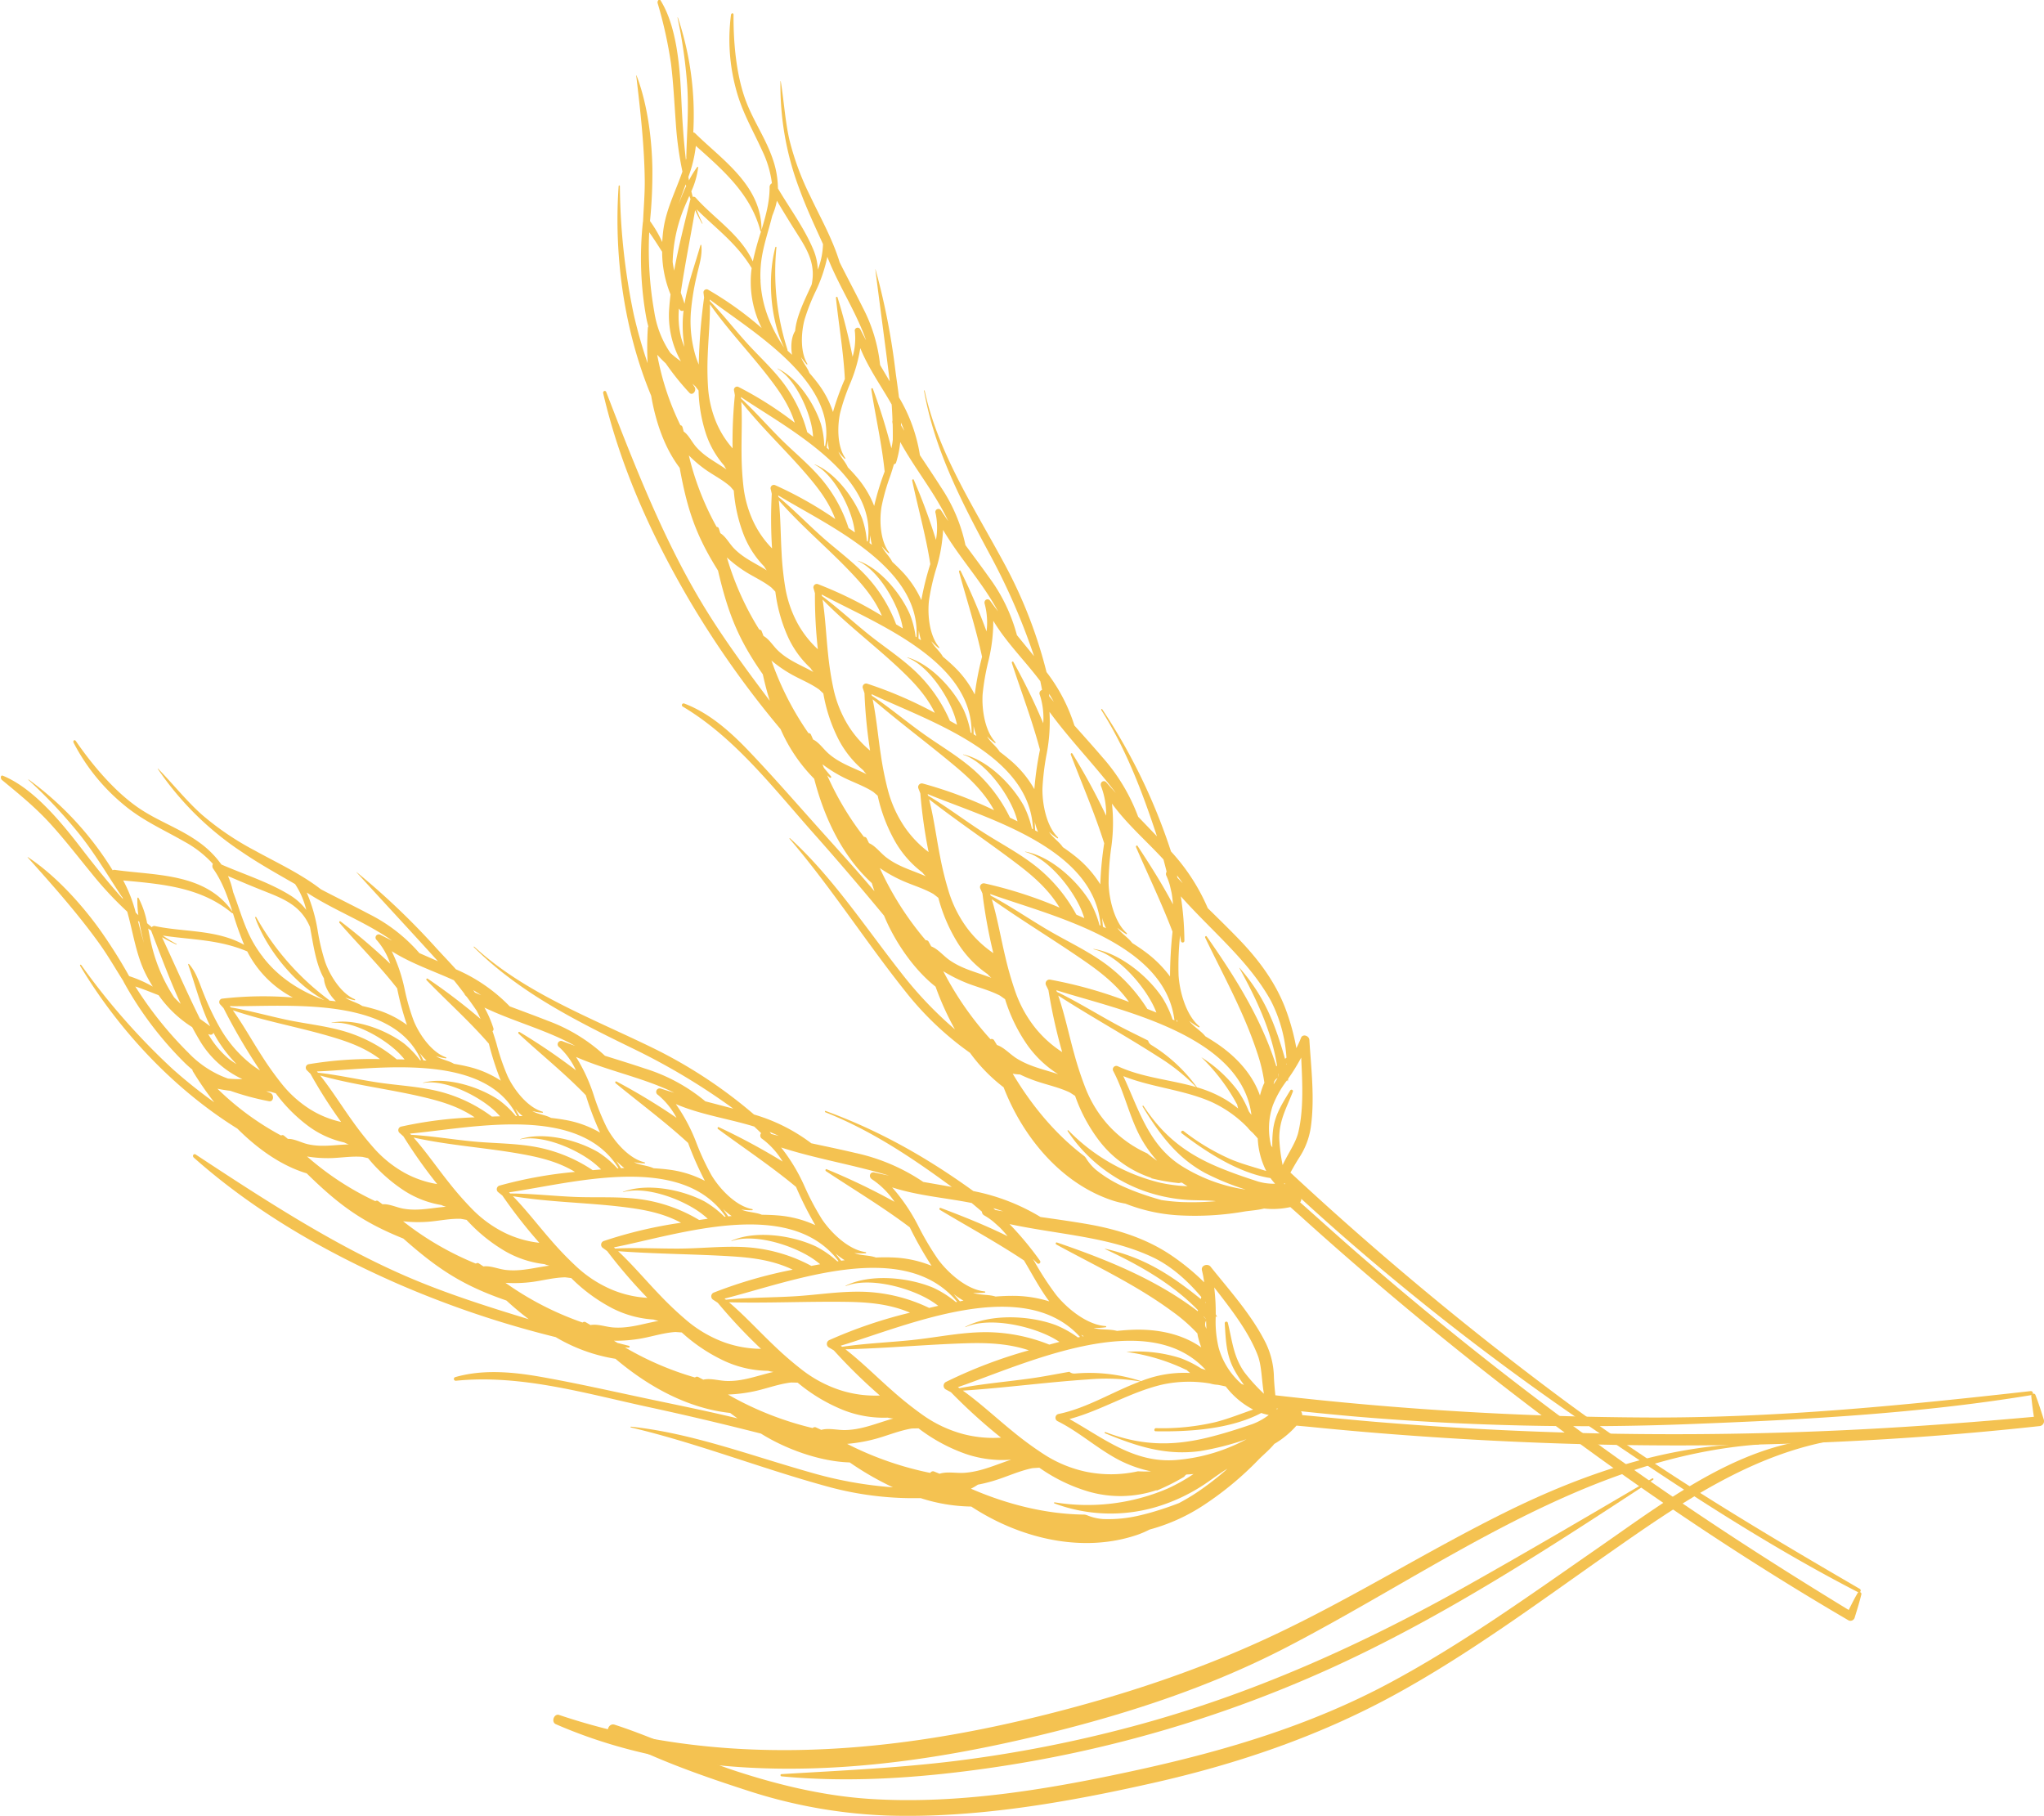 <?xml version="1.0" encoding="UTF-8"?>
<svg xmlns="http://www.w3.org/2000/svg" xmlns:xlink="http://www.w3.org/1999/xlink" width="618" height="549" viewBox="0 0 618 549">
  <defs>
    <clipPath id="clip-path">
      <rect id="Rechteck_14" data-name="Rechteck 14" width="618" height="549" transform="translate(-0.251 0.11)" fill="#f4c251"></rect>
    </clipPath>
  </defs>
  <g id="Gruppe_71" data-name="Gruppe 71" transform="translate(0.251 -0.11)">
    <g id="Gruppe_25" data-name="Gruppe 25" clip-path="url(#clip-path)">
      <path id="Pfad_331" data-name="Pfad 331" d="M74.851,235.552A49.444,49.444,0,0,1,64.709,220.57a289.514,289.514,0,0,1-27.435-38.727c-11.52-19.615-21-40.5-26.2-62.8-.165-.693.659-1.062.919-.39,8.319,21.58,16.879,43.484,28.329,62.811,6.212,10.487,13.6,20.544,21.113,30.518-.834-2.653-1.528-5.336-2.1-7.994-7.5-10.7-10.542-18.548-13.553-31.38-6.746-10.734-9.3-18.481-11.59-31.052-4.519-5.941-7.236-13.751-8.614-21.785-8.155-19.63-11.321-42.2-9.843-63.366.025-.3.37-.313.375-.01A196.455,196.455,0,0,0,20.3,95.158a143.329,143.329,0,0,0,4.2,14.751,95.6,95.6,0,0,1,.06-10.6,1.019,1.019,0,0,1,.16-.482q-.36-1.308-.624-2.673a101.69,101.69,0,0,1-1.034-28.784,1.685,1.685,0,0,1,.055-.267c.18-4.11.554-8.327.514-12.432-.115-10.441-1.333-21.2-2.577-31.714,0-.062.065-.108.085-.046,3.286,8.5,4.664,19.174,4.8,28.184a147.093,147.093,0,0,1-.719,15.849,37,37,0,0,1,3.705,6.357c.065-1.349.185-2.673.365-3.93.874-6.142,3.765-11.652,5.733-17.4a103.673,103.673,0,0,1-2-14.643c-.444-6.039-.729-12.14-1.473-18.132A130.336,130.336,0,0,0,27.527,1.064c-.18-.672.5-1.437.864-.862,5.049,8.061,5.9,20.775,6.312,30.077.255,5.793.659,12.15,1.378,18.22.055-.226.1-.451.155-.672a.722.722,0,0,1-.045-.287c.19-7.394.794-14.592.245-22.016A146.654,146.654,0,0,0,33.544,5.466c-.02-.077.08-.133.1-.062A92.738,92.738,0,0,1,38.3,40.13a1.04,1.04,0,0,1,.6.313c8.13,7.994,20.064,15.757,20.034,29.169,1.288-4.223,2.457-8.445,2.447-12.894a1.3,1.3,0,0,1,.7-1.206,31.7,31.7,0,0,0-2.941-9.851c-2.787-6.142-6.112-11.714-7.91-18.563A57.563,57.563,0,0,1,49.7,4.64c.09-.652.784-.693.779-.036-.065,8.286.8,18.363,3.815,26.244,2.3,6.018,5.917,11.129,8.015,17.275a27.8,27.8,0,0,1,1.593,8.958c3.545,6.008,7.96,11.945,10.671,18.425a17.122,17.122,0,0,1,1.378,6.136,22.92,22.92,0,0,0,1.573-7.732c-2.4-5.295-4.964-10.754-6.936-16.142a88.459,88.459,0,0,1-5.927-33.1c0-.056.08-.087.09-.021.964,5.916,1.313,12,2.622,17.747A82.97,82.97,0,0,0,73.7,59.478c3.056,6.46,6.721,12.9,8.864,19.949,2.277,4.561,4.684,9.035,6.956,13.617a48.081,48.081,0,0,1,5.268,17.409c.969,1.657,1.943,3.3,2.916,4.961-1.378-11.308-2.941-22.586-4.359-33.889,0-.031.04-.046.045-.015a209.254,209.254,0,0,1,6.052,30.867c.33,2.54.739,5.2,1.059,7.881l.025.036a48.682,48.682,0,0,1,6.3,17.429c2.132,3.222,4.295,6.429,6.387,9.713a49.869,49.869,0,0,1,7.386,17.486c2.352,3.186,4.729,6.357,7.041,9.61a51.575,51.575,0,0,1,8.514,17.6c1.723,2.114,3.461,4.228,5.183,6.362a193.552,193.552,0,0,0-12.919-29.918c-8.754-16.265-17.163-32.288-20.339-50.318-.02-.128.15-.185.18-.056,4.05,18.933,15.176,35.71,24.374,52.837A139.974,139.974,0,0,1,145.1,203.295a52.065,52.065,0,0,1,8.439,16.162c2.8,3.14,5.628,6.275,8.4,9.518a56.9,56.9,0,0,1,10.871,18.06c1.893,1.965,3.8,3.935,5.688,5.931-4.4-13.381-9.273-26.265-16.819-38.168-.13-.205.12-.472.25-.277a176.525,176.525,0,0,1,20.809,43.007,60.331,60.331,0,0,1,11.126,17.157c3.076,3.007,6.167,6.029,9.218,9.179,5.628,5.808,10.946,12.622,14.152,20.882A68.1,68.1,0,0,1,220.646,317a31.807,31.807,0,0,0,1.4-3.094c.519-1.349,2.452-.657,2.532.6.544,8.722,1.673,17.8.419,26.511a22.725,22.725,0,0,1-3.6,9.251c-.9,1.421-1.728,2.884-2.542,4.351a975.559,975.559,0,0,0,81.207,67.711c29.038,21.647,59.759,40.02,90.934,58.147a.571.571,0,0,1,.025.97.564.564,0,0,1,.444.713c-.569,2.345-1.278,4.628-1.992,6.927a1.335,1.335,0,0,1-1.918.888C335.834,459.738,286.931,424.115,241.3,384.885q-9.633-8.281-19.066-16.8c-1.114-1.006-2.257-2.016-3.406-3.037a24.558,24.558,0,0,1-7.94.436c-2.042.528-4.335.641-6.012.918a87.547,87.547,0,0,1-19.65,1.149,51.7,51.7,0,0,1-16.264-3.545,26.667,26.667,0,0,1-3.535-.836c-15.545-4.956-27.335-18.933-33.293-34.33a50.018,50.018,0,0,1-10.152-10.416c-.944-.672-1.848-1.339-2.707-1.986a94.38,94.38,0,0,1-17.013-16.809c-11.825-14.849-22.536-31.565-34.841-45.921a.106.106,0,1,1,.15-.149c12.734,11.6,22.611,26.685,33.507,40.559a116.239,116.239,0,0,0,16.334,17.2,86.543,86.543,0,0,1-5.852-12.909c-6.557-5.136-12.394-13.7-15.57-21.457-6.951-8.409-14-16.665-21.238-24.808-12.2-13.74-23.845-29.01-39.654-38.425a.517.517,0,0,1,.409-.934c7.59,2.832,13.977,8.5,19.695,14.5,7,7.342,13.728,15.049,20.484,22.606,5.763,6.444,11.735,12.976,17.4,19.666-.28-.816-.544-1.637-.8-2.453-8.964-8.23-14.387-19.769-17.428-31.554M238.208,378.2q16.921,14.738,34.446,28.733,35.55,28.384,73.4,53.525c13.683,9.092,27.585,17.85,41.592,26.4.859-1.734,1.733-3.453,2.7-5.131a.584.584,0,0,1,.225-.221.719.719,0,0,1-.1-.026c-28.389-14.638-55.35-32.473-81.776-50.518a777.877,777.877,0,0,1-74.72-57.793q-5.97-5.241-11.83-10.616a1.84,1.84,0,0,1-.355,1.062c5.473,4.854,10.9,9.774,16.414,14.582M73.128,221.771a.762.762,0,0,1,.794.528c.2.446.4.893.589,1.344l.03.036c1.868.929,3.136,2.976,4.829,4.407,2.841,2.411,5.977,3.633,9.213,5.09.669.308,1.383.631,2.1.99a8.117,8.117,0,0,1-.974-1.175,30.575,30.575,0,0,1-7.58-9.523,48.818,48.818,0,0,1-4.5-13.694c-.424-.4-.839-.8-1.258-1.19-2.547-1.816-5.353-2.919-8.145-4.448a40.06,40.06,0,0,1-6.287-4.32,90.043,90.043,0,0,0,11.191,21.955m17.712-14.977a124.121,124.121,0,0,1,20.489,8.835l-.07-.154c-2.637-5.336-6.577-9.389-10.616-13.2-7.505-7.07-15.955-13.412-23.255-20.9.859,5.367,1.079,11.067,1.683,16.6a97.02,97.02,0,0,0,1.583,10.226,35.747,35.747,0,0,0,4.329,10.985,31.716,31.716,0,0,0,6.776,7.85,149.916,149.916,0,0,1-1.693-17.358c-.16-.5-.325-1-.5-1.5a1.068,1.068,0,0,1,1.273-1.385m16.789,30.19a127.621,127.621,0,0,1,21.6,8.066c-.03-.051-.05-.108-.08-.159-2.966-5.367-7.231-9.41-11.58-13.058-8.1-6.793-16.864-13.273-25.038-20.3,1.144,5.48,1.633,11.324,2.507,16.983a99.628,99.628,0,0,0,2.092,10.41,36.456,36.456,0,0,0,4.969,11.062,32.367,32.367,0,0,0,7.356,7.727,152.821,152.821,0,0,1-2.5-17.722c-.195-.508-.385-1.011-.589-1.519a1.109,1.109,0,0,1,1.258-1.488m59.03,85.479c7.48,3.479,15.88,4.033,23.72,6.321a59.684,59.684,0,0,0-11.465-9.169c-9.763-6.29-20.3-12.093-30.266-18.517,1.958,5.675,3.211,11.8,4.834,17.609a100.853,100.853,0,0,0,3.5,10.6,36.8,36.8,0,0,0,6.706,10.852,35.587,35.587,0,0,0,11.88,8.656c.964.8,1.967,1.534,2.991,2.242a37.071,37.071,0,0,1-5.238-7.5c-3.276-6.265-4.719-13.33-8.01-19.589a1.051,1.051,0,0,1,1.348-1.5m36.523,7.748a30.887,30.887,0,0,1,3.081,5.859c.055.077.1.159.155.236.2.287.424.575.644.857-3.136-24.5-40.528-31.811-58.99-37.686.06.164.115.328.175.493,6.127,2.96,12.055,6.655,18.052,9.913,3.116,1.688,6.347,3.212,9.533,4.823a2.145,2.145,0,0,0,1.009,1.355A48.05,48.05,0,0,1,190.6,328.851a36.034,36.034,0,0,1,8.749,3.761,36.458,36.458,0,0,1,3.7,2.632c-.135-.462-.255-.924-.35-1.38l-.055.02A58.119,58.119,0,0,0,191.9,319.739a41.287,41.287,0,0,1,11.286,10.472m-57.5-30.749c-.245-.508-.489-1.021-.749-1.529a1.175,1.175,0,0,1,1.238-1.652,132.861,132.861,0,0,1,23.875,6.757c-3.55-4.982-8.2-8.712-12.919-12-9.233-6.429-19.191-12.437-28.574-19.051,1.7,5.644,2.722,11.719,4.12,17.532a102,102,0,0,0,3.076,10.626,37.191,37.191,0,0,0,6.177,11.011,34.4,34.4,0,0,0,7.91,7.034,162.254,162.254,0,0,1-4.155-18.733m-.4-18.312c6.062,3.592,12.494,6.48,18.217,10.79a50.116,50.116,0,0,1,12.085,13.207c.914.359,1.828.718,2.746,1.093-.325-.816-.669-1.621-1.069-2.4-3.376-6.65-11.076-15.187-17.917-16.726-.055-.015-.05-.108.01-.1,7.82,1.2,16.464,8.22,20.838,14.843a31.18,31.18,0,0,1,3.026,6.48l.564.246c-2.921-23.889-37.672-31.657-55.724-38.194l.15.487c5.808,3.1,11.4,6.916,17.073,10.277m17.817-.4a17.662,17.662,0,0,1-1.164-3.12c.065.893.145,1.786.235,2.678.31.149.619.287.929.441m-37.347-10.462c-.215-.508-.434-1.016-.669-1.529a1.143,1.143,0,0,1,1.248-1.575,129.779,129.779,0,0,1,22.711,7.327l-.09-.159c-3.3-5.392-7.885-9.364-12.544-12.914-8.669-6.608-18.032-12.848-26.806-19.672,1.423,5.572,2.182,11.549,3.321,17.3a100.051,100.051,0,0,0,2.6,10.559A36.862,36.862,0,0,0,121.1,280.7a33.327,33.327,0,0,0,7.925,7.568,157.539,157.539,0,0,1-3.281-17.983m-.395-18.928c5.708,3.73,11.8,6.783,17.158,11.165a47.771,47.771,0,0,1,11.625,14.125q1.206.516,2.4,1.047a26.445,26.445,0,0,0-1.194-3.15c-3.021-6.583-10.122-15.126-16.659-16.865-.055-.015-.045-.1.01-.092,7.336,1.3,15.335,8.281,19.545,15.095a30.5,30.5,0,0,1,2.891,7.122c.11.056.22.108.33.159-1.808-23.668-34.511-32.427-52.288-39.784.045.159.085.318.13.477,5.473,3.268,10.711,7.209,16.05,10.7m17.2.272a16.577,16.577,0,0,1-.994-3.063c.025.867.065,1.734.115,2.6.295.154.589.3.879.462m-35.225-30.067c5.348,3.879,11.1,7.106,16.089,11.585a46.638,46.638,0,0,1,10.656,14.171q1.131.546,2.272,1.108a25.59,25.59,0,0,0-1.029-3.1c-2.647-6.5-9.153-15.059-15.39-17.034-.055-.015-.04-.1.015-.092,7.026,1.585,14.462,8.671,18.247,15.433a29.209,29.209,0,0,1,2.507,7.014l.315.169c-.774-22.909-31.989-32.868-48.813-40.852l.1.472c5.133,3.427,10.017,7.5,15.026,11.129m16.584,1.047a16.761,16.761,0,0,1-.824-3.012q-.022,1.262,0,2.524c.275.164.554.318.824.487m-46.78-42.77c.03.154.055.308.08.462,4.794,3.576,9.328,7.758,14,11.524,4.984,4.023,10.4,7.435,15.021,12.011a45.639,45.639,0,0,1,9.678,14.217c.714.39,1.433.78,2.147,1.175a24.342,24.342,0,0,0-.859-3.048c-2.277-6.408-8.19-15-14.127-17.214-.05-.021-.03-.1.02-.092,6.716,1.883,13.593,9.092,16.958,15.8a28.867,28.867,0,0,1,2.117,6.9c.1.056.195.118.295.174.25-22.134-29.452-33.345-45.327-41.908m30.047,13.833a16.135,16.135,0,0,1-.659-2.945c-.055.806-.09,1.621-.115,2.432.255.174.519.339.774.513m-43.2-43.8.06.457c4.449,3.694,8.624,7.978,12.953,11.868,4.624,4.151,9.693,7.737,13.947,12.406a44.641,44.641,0,0,1,8.7,14.259c.674.41,1.348.821,2.027,1.242a25.421,25.421,0,0,0-.694-2.991c-1.912-6.311-7.231-14.931-12.864-17.388-.05-.021-.03-.1.02-.087,6.4,2.17,12.724,9.513,15.67,16.172a27.908,27.908,0,0,1,1.733,6.773l.275.185c1.253-21.37-26.886-33.786-41.832-42.894m28.354,14.946a15.623,15.623,0,0,1-.5-2.894c-.09.785-.16,1.57-.225,2.355.24.18.489.354.729.539m-36.648-79.8a28.874,28.874,0,0,1,.285-3.843c-4.484-7.47-10.831-12.006-16.659-17.789a39.779,39.779,0,0,0,1.783,4.228c.045.092-.07.18-.12.092-.774-1.329-1.468-2.683-2.1-4.058C37.429,71.859,35.816,80,34.573,88.242l-.045.334c.38,1.108.764,2.232,1.134,3.376.994-6.136,3.111-11.637,4.8-17.686.05-.185.255-.169.28.026.355,3.217-.759,6.265-1.428,9.353a74.213,74.213,0,0,0-1.728,10.775,36.705,36.705,0,0,0,1.388,13.2c.285.934.629,1.837.989,2.73a171.409,171.409,0,0,1,1.613-20.262c-.055-.467-.11-.939-.175-1.411a.942.942,0,0,1,1.3-1.026A103.209,103.209,0,0,1,58.986,99.288a31.08,31.08,0,0,1-3.306-14.269M35.147,96.559c.045-.882.125-1.739.225-2.586a.771.771,0,0,1-1.064-.133c-.115-.139-.225-.287-.335-.431a26.517,26.517,0,0,0,.679,8.83,20.51,20.51,0,0,0,.979,2.745,40.7,40.7,0,0,1-.484-8.425m16.779,20.513a109.065,109.065,0,0,1,17.058,10.836,1.307,1.307,0,0,1-.045-.149c-1.663-5.213-4.644-9.456-7.745-13.489C55.471,106.83,48.809,99.9,43.341,92.11c.055,5.038-.484,10.282-.669,15.433a90.887,90.887,0,0,0,.09,9.548,33.436,33.436,0,0,0,2.427,10.569,28.889,28.889,0,0,0,5,8,138.321,138.321,0,0,1,.689-16.059c-.08-.477-.165-.954-.255-1.437a.967.967,0,0,1,1.3-1.1m10.112,32.345c-.1-.482-.215-.97-.335-1.457a1,1,0,0,1,1.3-1.185A114.912,114.912,0,0,1,81.223,157.03c-.02-.046-.03-.1-.05-.149-1.982-5.259-5.283-9.446-8.7-13.422-6.317-7.352-13.578-14.125-19.655-21.852.315,5.146.015,10.534.085,15.813a91.4,91.4,0,0,0,.569,9.774,34.2,34.2,0,0,0,3.056,10.734,29.77,29.77,0,0,0,5.593,7.984,140.054,140.054,0,0,1-.085-16.5M43.311,90.674c0,.144,0,.292.01.436,3.755,3.858,7.206,8.271,10.856,12.34,3.89,4.346,8.259,8.209,11.785,13.032a43.079,43.079,0,0,1,6.791,14.289q.884.677,1.768,1.37a23.274,23.274,0,0,0-.369-2.878c-1.2-6.131-5.368-14.8-10.367-17.66-.045-.026-.02-.1.025-.082,5.738,2.668,10.961,10.241,13.1,16.809a26.646,26.646,0,0,1,.989,6.532c.08.067.16.133.24.195,3.935-19.528-22.252-34.838-34.826-44.382m35.345,44.818c.225.19.454.369.679.564a15.086,15.086,0,0,1-.35-2.837c-.12.754-.23,1.514-.33,2.273M52.714,120.14c.015.149.025.3.035.446,4.1,3.792,7.92,8.153,11.9,12.145,4.26,4.259,8.979,8,12.874,12.755a43.717,43.717,0,0,1,7.735,14.279q.951.646,1.9,1.308a24.408,24.408,0,0,0-.529-2.935c-1.553-6.219-6.292-14.864-11.61-17.542-.045-.021-.02-.1.025-.082,6.072,2.437,11.845,9.908,14.377,16.516a26.886,26.886,0,0,1,1.358,6.65l.26.19c3.086-20.313-24.938-34.612-38.331-43.73m12.314,47.45a93.515,93.515,0,0,0,1.069,10,35.123,35.123,0,0,0,3.69,10.877,30.822,30.822,0,0,0,6.187,7.932,145.544,145.544,0,0,1-.879-16.937c-.135-.493-.27-.985-.419-1.478a1.03,1.03,0,0,1,1.288-1.283,119.9,119.9,0,0,1,19.365,9.579l-.06-.154c-2.307-5.3-5.922-9.42-9.653-13.32C78.7,165.578,70.841,159,64.16,151.381c.579,5.254.534,10.8.869,16.208m-6.756,22.889a.73.73,0,0,1,.739.544c.175.441.345.888.509,1.334l.025.036c1.758.985,2.891,3.027,4.459,4.495,2.637,2.468,5.6,3.787,8.654,5.346.634.328,1.308.677,1.978,1.057a8.957,8.957,0,0,1-.889-1.185,29.727,29.727,0,0,1-6.891-9.6,47.94,47.94,0,0,1-3.74-13.515c-.384-.405-.769-.811-1.158-1.216-2.367-1.873-5.019-3.068-7.635-4.669a38.6,38.6,0,0,1-5.853-4.459,87.366,87.366,0,0,0,9.8,21.837m-12.9-31.067a.688.688,0,0,1,.684.559c.15.436.29.877.43,1.319l.02.031c1.648,1.026,2.647,3.063,4.085,4.556,2.422,2.5,5.218,3.91,8.085,5.562.594.344,1.228.713,1.853,1.113a8.96,8.96,0,0,1-.8-1.2,28.873,28.873,0,0,1-6.2-9.631,46.771,46.771,0,0,1-2.976-13.3c-.355-.405-.7-.821-1.059-1.226C47.3,145.27,44.8,144,42.368,142.346a36.878,36.878,0,0,1-5.408-4.556,84.5,84.5,0,0,0,8.409,21.621M34.413,128.688c.265-.005.514.159.634.57.125.431.24.867.349,1.3l.02.036c1.528,1.057,2.392,3.073,3.705,4.577,2.207,2.535,4.824,4.007,7.5,5.731.554.359,1.144.744,1.728,1.154a8.052,8.052,0,0,1-.714-1.2,27.917,27.917,0,0,1-5.5-9.615A45.733,45.733,0,0,1,39.9,118.175c-.32-.41-.634-.826-.954-1.237-.295-.282-.594-.549-.9-.811.22.323.439.652.649.985.724,1.144-.649,2.771-1.588,1.734a78.04,78.04,0,0,1-7.116-8.861c-.9-.831-1.763-1.709-2.592-2.627a81.739,81.739,0,0,0,7.021,21.329M28.89,76.241c-1.288-2.006-2.532-4.007-3.91-5.9A107.846,107.846,0,0,0,26.5,94.3a30.057,30.057,0,0,0,4.484,11.919c.135.205.28.41.419.616a31.907,31.907,0,0,0,3.171,2.519,28.293,28.293,0,0,1-3.531-16.26c.095-1.319.23-2.642.385-3.971A34.254,34.254,0,0,1,28.89,76.241m7.121-20.38c-.734,2-1.493,3.987-2.157,6.029.689-1.862,1.458-3.745,2.3-5.536-.05-.164-.095-.328-.145-.493m-.789,7.886a46.666,46.666,0,0,0-3.151,15.562c.12.883.27,1.75.454,2.6C33.839,74.676,35.7,67.5,37.389,60.54a1.8,1.8,0,0,1,.085-.231c-.125-.323-.24-.652-.359-.98-.654,1.493-1.328,2.966-1.893,4.418M58.607,69.94c-2.926-11.2-11.365-18.45-19.525-25.726a39.956,39.956,0,0,1-2.262,9.4c.06.344.12.688.185,1.031a29.535,29.535,0,0,1,2.482-4.028.167.167,0,0,1,.295.139,25.058,25.058,0,0,1-2.067,7.193c.135.564.28,1.129.429,1.688a.81.81,0,0,1,.9.262C44.53,66.1,52.525,70.981,56.31,79.15A91.182,91.182,0,0,1,58.8,70.058a.157.157,0,0,1-.19-.118m11.126.883c-2.1-3.284-4.145-6.639-6.157-10.026a19.365,19.365,0,0,1-.659,2.581c-.23.682-.484,1.344-.744,2-1.179,4.767-2.876,9.436-3.391,14.32a35.978,35.978,0,0,0-.175,4.715c.02.164.03.334.05.5a.036.036,0,0,1-.035.046c.325,7.481,3.051,14.069,7.031,20.108l.065.056c-4.165-8.517-5.014-21.206-2.6-30.251.065-.236.35-.185.32.067a76.309,76.309,0,0,0,3.346,30.9.363.363,0,0,1-.005.262c.459.426.924.841,1.378,1.278-.4-2.406-.28-5.254.934-7.2.429-4.572,2.866-9.271,5-14.023,1.293-6.126-1.243-10.446-4.364-15.331m9.108,6.937a45.626,45.626,0,0,1-3.506,10.359,60.175,60.175,0,0,0-3.366,8.558c-1.074,3.956-1.363,9.851.819,13.4.08.128-.065.328-.175.21a14.417,14.417,0,0,1-1.7-2.191l.055.19c.549,1.56,1.873,2.986,2.447,4.577.814.939,1.618,1.893,2.372,2.889a29.642,29.642,0,0,1,4.764,8.922,79.684,79.684,0,0,1,3.585-9.969c-.414-8.291-1.858-16.424-2.692-24.525-.035-.318.379-.477.474-.164a176.739,176.739,0,0,1,4.559,17.958,19.894,19.894,0,0,0,.689-7.65.888.888,0,0,1,1.658-.626q.846,1.67,1.738,3.309c-3.116-8.846-8.324-16.526-11.72-25.244m19.7,49.476q-.082-2.424-.25-4.843c-3.216-5.644-7.026-10.949-9.488-17.034a45.983,45.983,0,0,1-3.061,10.693,61.016,61.016,0,0,0-3.026,8.887c-.9,4.084-.9,10.123,1.533,13.633.085.123-.05.339-.17.221a14.864,14.864,0,0,1-1.873-2.145l.07.185c.644,1.57,2.082,2.96,2.756,4.551.889.918,1.763,1.852,2.592,2.827A30.2,30.2,0,0,1,93,153.08a81.945,81.945,0,0,1,3.166-10.405c-.864-8.456-2.766-16.665-4.045-24.854-.05-.318.365-.508.474-.195a176.745,176.745,0,0,1,5.613,18.035c.18-.857.325-1.709.419-2.555.015-1.58.01-3.161-.035-4.731-.025-.185-.05-.364-.085-.549a1.193,1.193,0,0,1,.04-.59m2.562.641c0,.277,0,.549,0,.821.335.559.669,1.113,1,1.668-.31-.847-.649-1.673-1.009-2.488m-.215,5.875a30.91,30.91,0,0,1-1.253,6.183.684.684,0,0,1-.659.513c-.335,1.175-.7,2.35-1.094,3.515a62.747,62.747,0,0,0-2.642,9.266c-.719,4.238-.4,10.436,2.277,13.9.1.123-.03.349-.16.236a15.6,15.6,0,0,1-2.037-2.093c.03.062.05.123.08.185.744,1.57,2.3,2.919,3.071,4.52.964.893,1.913,1.8,2.816,2.755a30.651,30.651,0,0,1,5.977,8.815,85.361,85.361,0,0,1,2.707-10.893c-1.333-8.64-3.725-16.947-5.473-25.254-.065-.318.35-.534.479-.221a180.446,180.446,0,0,1,6.707,18.148,20.763,20.763,0,0,0-.115-8.055.932.932,0,0,1,1.653-.852c.7,1.093,1.433,2.17,2.167,3.238-4-8.512-10-15.69-14.5-23.9m12.944,26.572a47.949,47.949,0,0,1-2.027,11.549,66.629,66.629,0,0,0-2.222,9.692c-.519,4.407.12,10.77,3.056,14.187.1.123-.015.364-.155.257a16.063,16.063,0,0,1-2.2-2.042c.035.062.06.123.09.185.849,1.58,2.517,2.878,3.4,4.484,1.034.862,2.057,1.744,3.036,2.678a31.394,31.394,0,0,1,6.592,8.763,92.212,92.212,0,0,1,2.217-11.406c-1.863-8.681-4.644-17.224-6.961-25.716-.09-.323.325-.57.474-.257a182.675,182.675,0,0,1,7.845,18.307,21.584,21.584,0,0,0-.559-8.307c-.374-1.252.989-1.868,1.638-.975.779,1.088,1.578,2.15,2.387,3.212-4.744-8.815-11.54-16.018-16.6-24.613m29.922,48.394c-.165-.893-.345-1.785-.534-2.668-4.659-6.213-10.217-11.6-14.222-18.271a50,50,0,0,1-1.438,12.047,70.4,70.4,0,0,0-1.778,10.144c-.3,4.582.669,11.118,3.86,14.489.115.123.005.38-.15.277a16.608,16.608,0,0,1-2.367-2c.04.062.065.128.1.19.949,1.58,2.732,2.837,3.71,4.448,1.114.836,2.207,1.7,3.261,2.606a32.3,32.3,0,0,1,7.221,8.717,99.535,99.535,0,0,1,1.7-11.919c-2.362-8.881-5.668-17.573-8.5-26.229-.11-.333.295-.616.469-.3a187.973,187.973,0,0,1,9.019,18.512,22.5,22.5,0,0,0-1.034-8.568,1.046,1.046,0,0,1,.679-1.483m2.117,1.149c.015.241.025.482.035.729.464.57.929,1.134,1.4,1.7q-.689-1.247-1.438-2.427m.13,5.454a51.477,51.477,0,0,1-.824,12.56,75.031,75.031,0,0,0-1.3,10.59c-.09,4.756,1.223,11.467,4.674,14.8.125.123.02.39-.14.292a17.26,17.26,0,0,1-2.537-1.95l.115.19c1.059,1.591,2.951,2.8,4.04,4.423,1.184.816,2.352,1.652,3.481,2.545a33.347,33.347,0,0,1,7.85,8.7,106.56,106.56,0,0,1,1.183-12.4c-2.871-9.1-6.721-17.958-10.092-26.793-.13-.339.27-.652.464-.334a193.87,193.87,0,0,1,10.222,18.779,23.754,23.754,0,0,0-1.518-8.851c-.529-1.3.814-2.109,1.588-1.211q1.408,1.616,2.851,3.2c-6.377-8.476-13.812-15.962-20.054-24.53m36.933,54.8c-.17-.759-.345-1.524-.519-2.283a19.793,19.793,0,0,0-1.049-2.914,1.247,1.247,0,0,1,.05-1.283q-.464-1.855-.954-3.694c-5.223-5.68-11.031-10.652-15.575-16.891a53.194,53.194,0,0,1-.185,13.058,80.6,80.6,0,0,0-.829,11.016c.13,4.92,1.778,11.78,5.488,15.09.135.118.04.4-.13.3a17.635,17.635,0,0,1-2.707-1.914c.045.062.08.128.13.19,1.158,1.6,3.166,2.781,4.359,4.407,1.258.8,2.507,1.621,3.71,2.509a35.586,35.586,0,0,1,7.72,7.614,131.661,131.661,0,0,1,.759-13.545c-3.3-8.676-7.371-17.1-11.031-25.557-.145-.344.25-.682.459-.364,3.62,5.485,7.386,11.39,10.7,17.655a32.669,32.669,0,0,0-.4-3.4m1.448,38.158c.025.205.05.405.08.611.095.041.19.082.285.128-.125-.241-.245-.493-.365-.739m.165-43.514c.05.236.095.482.145.718.529.554,1.059,1.108,1.593,1.652-.559-.816-1.144-1.6-1.738-2.37M212.96,302.7c-6.642-12.052-17.692-20.877-27.25-31.6a92.8,92.8,0,0,1,1.084,13.386.522.522,0,0,1-1.039.113c-.095-.559-.195-1.113-.29-1.673-.02.257-.03.508-.05.765a85.879,85.879,0,0,0-.38,11.354c.34,5.049,2.3,12.027,6.262,15.336.145.123.055.41-.125.313a18.722,18.722,0,0,1-2.866-1.9c.045.067.085.133.135.2,1.263,1.611,3.386,2.776,4.679,4.418,1.333.8,2.647,1.611,3.93,2.5,5.433,3.756,10.3,8.917,12.589,15.4a24.908,24.908,0,0,1,.959-3c.11-.292.25-.554.38-.831a48.989,48.989,0,0,0-2.217-9.225c-3.935-12.027-10.207-23.284-15.665-34.623-.17-.354.225-.713.454-.385,8.619,12.288,16.4,24.71,20.853,38.65.06.195.115.405.17.611l.23-.215c-1.648-10.508-6.287-20.318-11.385-29.5-.03-.056.03-.092.065-.056,7.286,8.373,10.572,16.336,13.733,27.486l.434-.339A43.794,43.794,0,0,0,212.96,302.7m.794,25.254c.4-.636.8-1.272,1.218-1.9a1.969,1.969,0,0,0-1.114,1.4l-.1.5m1.313-3.166c.05.3.095.605.145.9l.015-.026c-.025-.318-.065-.631-.1-.949l-.06.072m2.687-3.14-.1.128.05.174.065-.108c0-.062,0-.128-.01-.195M217.32,358.1c-.09-.087-.185-.169-.275-.257a1.37,1.37,0,0,1-.125.226l.4.031m2.242-27.886c-1.863,4.843-4.1,8.558-4.085,14a51.686,51.686,0,0,0,1.019,8.137c1.538-3.35,3.935-6.644,4.709-9.8,1.7-6.973,1.263-15.156.9-22.688-.864,1.6-1.778,3.171-2.776,4.679-.37.564-.754,1.113-1.134,1.662l-.135.918a1.547,1.547,0,0,0-.2-.431,30.616,30.616,0,0,0-4.329,7.614,21.5,21.5,0,0,0-.549,12.068c.14.21.265.421.4.631a37.094,37.094,0,0,1,.18-4.941c.514-4.864,2.776-8.23,5.223-12.273a.446.446,0,0,1,.784.426m-14.247,29.538a77.733,77.733,0,0,1-12.334-5.049c-8.659-4.751-13.7-11.749-18.836-20.061a.168.168,0,0,1,.28-.185c5.773,8.84,12.574,14.233,22.047,18.281,4.14,1.77,8.424,3.248,12.7,4.613a17.388,17.388,0,0,0,5.044.641,16.724,16.724,0,0,1-1.393-1.708c-9.6-1.488-19.385-7.835-26.876-13.576-.444-.339.14-.98.584-.646a66.617,66.617,0,0,0,14.352,8.568c3.466,1.447,7.1,2.37,10.651,3.515a24.011,24.011,0,0,1-2.567-9.846c-.5-.58-1.014-1.149-1.533-1.709a10.366,10.366,0,0,1-1.553-1.606,36.18,36.18,0,0,0-11.036-7.778c-8.554-3.71-17.887-4.33-26.526-7.747,4.779,10.231,7.68,21.036,17.877,27.316a50.3,50.3,0,0,0,16.254,6.48c.949.195,1.908.354,2.861.5M156.607,349.7c.12.133.23.287.355.421a14.917,14.917,0,0,0,3.146,3.71,38.454,38.454,0,0,0,9.2,5.439c2.037.888,4.115,1.647,6.212,2.34,1.433.477,2.881.908,4.335,1.314a58.536,58.536,0,0,0,6.072.6,81.133,81.133,0,0,0,10.357-.262c-.21-.031-.419-.062-.634-.082-2.492-.205-5-.128-7.5-.272a49.3,49.3,0,0,1-14.407-3.048,46.469,46.469,0,0,1-22.257-17.8c-.095-.144.115-.328.235-.2a57.858,57.858,0,0,0,27.78,15.834,48.157,48.157,0,0,0,8.24,1.052c-.574-.344-1.139-.7-1.693-1.083h-.095a2.109,2.109,0,0,0-.759.144,59.681,59.681,0,0,1-8.614-1.519c.12-.01.24-.015.36-.026a32.763,32.763,0,0,1-15.915-11.288,49.073,49.073,0,0,1-7.276-13.545c-.549-.349-1.089-.708-1.638-1.052-3.216-1.508-6.617-2.222-10.067-3.386a44.589,44.589,0,0,1-4.954-2.032,16.045,16.045,0,0,1-2.207-.241c5.678,9.564,12.929,18.358,21.717,24.982m-28.434-35.4a.85.85,0,0,1,1.129.4c.28.441.554.893.824,1.344,2.192.749,3.84,2.724,5.888,4.017,3.436,2.17,7.056,3.084,10.816,4.233.584.18,1.193.375,1.813.58a32.882,32.882,0,0,1-9.383-8.9,50.109,50.109,0,0,1-6.676-13.771l-1.543-1.093c-3.061-1.58-6.317-2.376-9.608-3.627a45.637,45.637,0,0,1-7.535-3.745,95.714,95.714,0,0,0,14.277,20.569m-19.58-29.923a.83.83,0,0,1,.9.482c.255.441.5.893.739,1.339l.03.031c2.082.816,3.615,2.822,5.543,4.166,3.251,2.258,6.711,3.263,10.3,4.5.749.262,1.538.539,2.332.852a9.242,9.242,0,0,1-1.139-1.134,32.07,32.07,0,0,1-8.909-9.23,50.131,50.131,0,0,1-5.987-13.848c-.484-.375-.969-.754-1.453-1.129-2.891-1.662-6-2.56-9.128-3.91a43.227,43.227,0,0,1-7.121-3.956,93.648,93.648,0,0,0,13.892,21.832m-11.94-25.059c3.051,2.34,6.347,3.453,9.763,4.8.709.282,1.463.59,2.217.924a8.884,8.884,0,0,1-1.059-1.16,31.156,31.156,0,0,1-8.255-9.4,49.51,49.51,0,0,1-5.253-13.807c-.454-.39-.9-.78-1.358-1.165-2.722-1.744-5.678-2.745-8.639-4.187a41.714,41.714,0,0,1-6.711-4.151c.15.364.31.729.464,1.1l2.117,2.56a.258.258,0,0,1-.355.375c-.265-.226-.519-.457-.779-.677a89.579,89.579,0,0,0,11.116,18.609.788.788,0,0,1,.844.5c.23.446.449.9.669,1.349l.025.031c1.977.877,3.381,2.909,5.193,4.3" transform="translate(171.056 -0.002)" fill="#f4c251"></path>
      <path id="Pfad_332" data-name="Pfad 332" d="M185.858,230.664a51.176,51.176,0,0,1-18.1-6.562A299.3,299.3,0,0,1,119.9,207.93c-22.157-9.733-43.3-21.9-61.547-38.086-.564-.508-.07-1.365.569-.944,20.549,13.53,41.507,27.193,63.424,36.721,11.895,5.167,24.549,9.194,37.273,13.073C157.26,216.9,155,215,152.865,213.04c-13.148-4.52-20.644-9.43-31.16-18.728-12.509-5.038-19.505-10.18-29.233-19.723-7.62-2.278-14.8-7.363-20.943-13.515-19.206-11.934-35.844-29.677-47.535-49.2-.165-.272.13-.513.32-.251A204.9,204.9,0,0,0,51.784,142.9a149.746,149.746,0,0,0,12.744,10.21,99.816,99.816,0,0,1-6.447-9.333,1.091,1.091,0,0,1-.155-.523c-.749-.611-1.483-1.257-2.187-1.939A106.665,106.665,0,0,1,37.158,116.74a2.613,2.613,0,0,1-.115-.272c-2.362-3.72-4.624-7.665-7.181-11.236C23.35,96.144,15.68,87.5,8.13,79.085c-.045-.051-.01-.133.045-.1,8.1,5.326,15.865,13.8,21.518,21.606a153.863,153.863,0,0,1,9.1,14.371,37.731,37.731,0,0,1,7.161,3.171c-.774-1.231-1.478-2.468-2.092-3.684-3.006-5.957-3.855-12.663-5.653-18.984A107.423,107.423,0,0,1,27.465,83.923c-4.1-5.008-8.095-10.18-12.429-14.951C10.382,63.851,5.448,59.885.359,55.678c-.569-.472-.439-1.58.235-1.308,9.378,3.792,17.932,14.392,24,22.283,3.78,4.915,8.045,10.231,12.4,15.085-.09-.231-.185-.462-.275-.693a.733.733,0,0,1-.22-.215c-4.374-6.614-8.259-13.314-13.3-19.471A151.9,151.9,0,0,0,8.344,55.637c-.065-.056-.01-.164.055-.118a96.621,96.621,0,0,1,25.4,27.44,1.175,1.175,0,0,1,.719-.113c12.045,1.739,27.285.811,35.495,12.586-1.463-4.536-3.031-9-5.768-12.894a1.422,1.422,0,0,1-.125-1.508,32.937,32.937,0,0,0-8.634-6.737c-6.212-3.576-12.554-6.306-18.337-11.149A60.193,60.193,0,0,1,22.022,44.436c-.32-.636.265-1.119.664-.539,5.029,7.311,11.975,15.587,19.46,20.544,5.713,3.787,12.025,5.921,17.643,9.954a29.014,29.014,0,0,1,6.9,6.824C73.482,84.19,81,86.534,87.364,90.46a17.8,17.8,0,0,1,4.979,4.489,24.563,24.563,0,0,0-3.371-7.809c-5.353-3.084-10.956-6.2-16-9.656A91.751,91.751,0,0,1,47.45,52.3c-.035-.051.015-.128.065-.082,4.479,4.572,8.519,9.682,13.2,13.869a85.877,85.877,0,0,0,16.04,10.888C83.4,80.649,90.57,83.928,96.777,88.715c4.8,2.524,9.658,4.89,14.467,7.435a49.482,49.482,0,0,1,15.311,11.857q2.8,1.231,5.608,2.458c-8.15-9.025-16.449-17.907-24.629-26.9-.025-.026,0-.062.025-.046a218,218,0,0,1,24.264,23.15c1.848,2.016,3.84,4.084,5.768,6.229l.045.021a50.233,50.233,0,0,1,16.229,11.19c3.855,1.452,7.715,2.858,11.57,4.382a51.3,51.3,0,0,1,17.218,10.549c4.02,1.267,8.05,2.5,12.08,3.858a53.156,53.156,0,0,1,18.277,9.918c2.816.739,5.633,1.462,8.459,2.222a198.734,198.734,0,0,0-29.707-17.865c-17.668-8.589-34.886-17.183-48.743-30.944-.1-.1.02-.262.12-.164,15.176,13.981,35.25,21.478,53.831,30.534A144.307,144.307,0,0,1,227.72,156.8a53.643,53.643,0,0,1,17.328,8.7c4.389.939,8.789,1.852,13.218,2.9a58.9,58.9,0,0,1,20.629,8.784c2.866.5,5.748,1,8.634,1.519-12.085-8.881-24.264-17.024-38.2-22.57-.24-.092-.185-.493.05-.405,16.1,5.885,30.406,13.93,44.668,24.223a62.362,62.362,0,0,1,20.3,7.835c4.544.646,9.113,1.288,13.728,2.073,8.5,1.447,17.353,3.971,25.238,9.138a69.833,69.833,0,0,1,10.517,8.538,33.228,33.228,0,0,0-.674-3.622c-.375-1.524,1.753-2.17,2.6-1.119,5.833,7.3,12.394,14.53,16.639,22.981a24.69,24.69,0,0,1,2.522,10.446c.08,1.837.255,3.653.434,5.469A1020.767,1020.767,0,0,0,498.2,248.406c38.781.154,77.027-3.658,115.518-7.984a.6.6,0,0,1,.614.836.593.593,0,0,1,.834.339c.939,2.422,1.718,4.885,2.5,7.363a1.5,1.5,0,0,1-1.134,2.027c-63.964,7.024-128.756,7.5-192.889,2.689q-13.543-1.008-27.051-2.365c-1.593-.159-3.216-.3-4.854-.452a27.438,27.438,0,0,1-6.7,5.531c-1.468,1.786-3.411,3.376-4.714,4.7a97.648,97.648,0,0,1-16.544,13.751,56.353,56.353,0,0,1-16.454,7.44,28.942,28.942,0,0,1-3.615,1.565c-16.684,5.731-35.615,1.124-50.3-8.517a52.091,52.091,0,0,1-15.306-2.55c-1.238.021-2.447.021-3.6.01a98.237,98.237,0,0,1-25.253-3.7c-19.49-5.357-39.16-13.068-58.77-17.681a.117.117,0,0,1,.035-.231c18.3,1.914,36.234,8.743,54.316,13.843a120.7,120.7,0,0,0,24.893,4.495,89.771,89.771,0,0,1-13.063-7.527c-8.9-.251-19.29-3.987-26.841-8.722-11.266-2.868-22.521-5.536-33.872-7.989-19.141-4.13-38.736-9.979-58.4-7.978a.561.561,0,0,1-.215-1.083c8.4-2.442,17.488-1.606,26.192-.056,10.656,1.9,21.288,4.3,31.859,6.542,9.014,1.909,18.267,3.766,27.345,5.962-.749-.534-1.483-1.077-2.212-1.632-12.919-1.4-24.768-8-34.671-16.367m230.961,19.153q23.9,1.955,47.879,2.858,48.628,1.839,97.286-.662c17.593-.9,35.17-2.232,52.713-3.817-.3-2.078-.594-4.156-.779-6.254a.636.636,0,0,1,.07-.339c-.04.01-.065.031-.11.041-33.9,5.572-68.518,7.419-102.789,8.733a816.211,816.211,0,0,1-101.066-2.222c-5.643-.487-11.271-1.047-16.9-1.642a1.99,1.99,0,0,1,.345,1.16c7.785.713,15.56,1.508,23.355,2.145M175.886,219.689a.815.815,0,0,1,1.024-.051c.449.262.9.528,1.343.8l.04.015c2.217-.4,4.584.575,6.946.734,3.98.272,7.48-.693,11.216-1.508.779-.169,1.6-.344,2.447-.493a9.752,9.752,0,0,1-1.578-.4,31.651,31.651,0,0,1-12.5-3.438,50.6,50.6,0,0,1-12.354-9.092c-.614-.077-1.223-.159-1.838-.231-3.351.062-6.487.913-9.877,1.385a42.149,42.149,0,0,1-8.17.282,92.686,92.686,0,0,0,23.3,12m6.352-24.623a133.117,133.117,0,0,1,23.405-5.541l-.155-.092c-5.588-2.966-11.53-3.971-17.423-4.69-10.926-1.334-22.237-1.416-33.238-3.248,4.05,4.151,7.74,9,11.67,13.474a100.44,100.44,0,0,0,7.665,7.937,36.792,36.792,0,0,0,10.547,6.829,32.646,32.646,0,0,0,10.766,2.488A154.861,154.861,0,0,1,183.332,198.1c-.449-.333-.9-.662-1.363-.99a1.183,1.183,0,0,1,.27-2.042m33.273,15.587a137.682,137.682,0,0,1,23.91-6.937c-.055-.026-.11-.056-.165-.087-5.9-2.786-12.125-3.561-18.182-3.94-11.281-.708-22.951-.708-34.441-1.57,4.364,4.064,8.384,8.876,12.624,13.268a102.081,102.081,0,0,0,8.234,7.778,37.639,37.639,0,0,0,11.146,6.48,33.673,33.673,0,0,0,11.2,2,159.661,159.661,0,0,1-13.073-13.92c-.474-.318-.954-.636-1.443-.949a1.229,1.229,0,0,1,.19-2.124M319.8,247.339c8.7-1.8,16.414-6.762,24.7-9.836a62.587,62.587,0,0,0-15.695-.611c-12.429.816-25.243,2.56-37.932,3.391,5.2,3.71,10.062,8.266,15.056,12.309a102.239,102.239,0,0,0,9.578,7.024,37.95,37.95,0,0,0,12.544,5.172,37.537,37.537,0,0,0,15.745-.118c1.333.072,2.667.072,4,.026a38.367,38.367,0,0,1-9.2-3.176c-6.721-3.376-12.324-8.63-19.061-11.991a1.161,1.161,0,0,1,.265-2.191m36.818-16.9a32.072,32.072,0,0,1,6.3,3.145c.095.031.185.072.28.1.36.123.724.231,1.094.334-17.8-19.451-55.1-1.611-74.915,5.213l.454.313c7.2-1.375,14.666-1.975,21.927-3.012,3.78-.539,7.55-1.3,11.331-1.95a2.218,2.218,0,0,0,1.718.529,50.159,50.159,0,0,1,19.93,2.3,35.356,35.356,0,0,1,14.851-2.468q-.607-.477-1.154-.985l-.035.056a59.986,59.986,0,0,0-18.117-5.439,43.078,43.078,0,0,1,16.334,1.862m-69.352,10.328c-.524-.287-1.054-.575-1.593-.857a1.289,1.289,0,0,1,.07-2.247,144.379,144.379,0,0,1,25.1-9.564c-6.172-2.063-12.549-2.319-18.7-2.14-12.05.349-24.479,1.544-36.773,1.827,4.954,3.848,9.583,8.512,14.372,12.7a105.334,105.334,0,0,0,9.228,7.327,38.205,38.205,0,0,0,12.179,5.649,35.89,35.89,0,0,0,11.261,1.036,167.511,167.511,0,0,1-15.146-13.735m-11.6-15.793c7.525-.785,14.946-2.422,22.616-2.36A52.07,52.07,0,0,1,317,226.37q1.528-.416,3.076-.826c-.784-.5-1.583-.985-2.407-1.416-7.046-3.638-19.046-6.131-26-3.048-.06.026-.11-.062-.055-.092,7.6-4.023,19.5-3.474,27.405-.5a31.987,31.987,0,0,1,6.632,3.715c.215-.046.429-.1.649-.144-17.233-19.061-52.5-3.335-72.363,2.642.145.108.29.221.434.328,7-1.042,14.247-1.324,21.293-2.052m15.39-11.909a18.19,18.19,0,0,1-2.931-1.986c.6.739,1.223,1.473,1.848,2.2.365-.072.719-.149,1.084-.21m-39.2,15.043c-.5-.3-1.009-.605-1.528-.9a1.267,1.267,0,0,1,.125-2.2,141.012,141.012,0,0,1,24.434-8.3l-.175-.082c-6.2-2.6-12.669-3.1-18.936-3.191-11.665-.174-23.715.426-35.61.133,4.674,3.966,9.008,8.717,13.543,13.022a104.479,104.479,0,0,0,8.764,7.578,38.02,38.02,0,0,0,11.7,6.085,34.584,34.584,0,0,0,11.605,1.5,163.253,163.253,0,0,1-13.922-13.648m-11.965-16.347c7.3-.426,14.517-1.7,21.912-1.334a49.474,49.474,0,0,1,18.876,4.849q1.371-.331,2.751-.641a28.976,28.976,0,0,0-2.986-1.991c-6.687-3.817-18.167-6.7-24.973-3.982-.055.021-.1-.067-.05-.092,7.236-3.617,18.546-2.683,26.421.564a31.248,31.248,0,0,1,6.916,4.371c.13-.026.255-.046.384-.072-16.114-19.595-50.2-6.06-70.32-.985l.4.339c6.811-.682,13.827-.621,20.664-1.026m15.261-10.913a17.666,17.666,0,0,1-2.756-2.042q.831,1.116,1.7,2.2c.35-.051.7-.113,1.054-.159m-49.377-3.525c7.071-.067,14.1-.965,21.238-.277a48.279,48.279,0,0,1,18.047,5.521q1.333-.254,2.677-.5a27.032,27.032,0,0,0-2.806-2.057c-6.317-3.982-17.283-7.265-23.97-4.951-.055.015-.1-.067-.045-.092,7.141-3.166,18.017-1.775,25.5,1.7a30.293,30.293,0,0,1,6.5,4.525c.13-.021.255-.036.379-.056-14.746-19.589-48.259-8.081-67.924-4.166.13.113.255.231.379.349,6.612-.328,13.4.072,20.025.01m15.2-9.841a17.2,17.2,0,0,1-2.577-2.1q.757,1.116,1.553,2.211c.34-.036.679-.077,1.024-.108m-67.319-7.168c.115.113.235.236.355.354,6.4.021,12.943.754,19.355,1.026,6.846.3,13.693-.221,20.559.79a47.081,47.081,0,0,1,17.223,6.2c.869-.128,1.738-.246,2.607-.369a26.866,26.866,0,0,0-2.627-2.114c-5.932-4.141-16.394-7.84-22.966-5.936-.055.015-.095-.067-.04-.087,7.051-2.709,17.513-.841,24.589,2.858a29.641,29.641,0,0,1,6.092,4.674c.12-.01.245-.026.365-.036-13.373-19.579-46.321-10.144-65.512-7.358m34.866-7.358a16.962,16.962,0,0,1-2.392-2.155c.449.744.919,1.478,1.393,2.206.335-.015.664-.041,1-.051m-64.808-10.4c.11.118.22.241.33.364,6.172.354,12.469,1.406,18.656,2.006,6.607.641,13.253.5,19.86,1.832a46.121,46.121,0,0,1,16.394,6.86c.844-.077,1.688-.149,2.542-.221a26.119,26.119,0,0,0-2.447-2.175c-5.553-4.3-15.515-8.4-21.967-6.911-.055.015-.085-.067-.035-.087,6.946-2.247,17.008.092,23.685,4.023a28.856,28.856,0,0,1,5.673,4.818c.12-.01.24-.015.359-.021-12.02-19.554-44.344-12.191-63.05-10.487m34.062-5.285a15.432,15.432,0,0,1-2.217-2.206c.4.744.819,1.478,1.243,2.206.325.005.649-.005.974,0M76.618,111.06A29.66,29.66,0,0,1,74.51,107.5c-8.524-3.643-16.884-3.5-25.548-4.8a41.686,41.686,0,0,0,4.16,2.55c.095.056.05.205-.05.164-1.493-.667-2.931-1.406-4.334-2.2,3.78,8.137,7.361,16.326,11.331,24.361l.16.318c1.019.729,2.042,1.462,3.071,2.227C60.4,124.1,58.885,117.9,56.653,111.5c-.07-.195.125-.313.265-.159,2.282,2.591,3.181,5.983,4.489,9.128a79.4,79.4,0,0,0,5.1,10.575,38.232,38.232,0,0,0,9.318,10.672c.824.636,1.678,1.206,2.542,1.755a180.623,180.623,0,0,1-11.021-18.82q-.5-.562-1.019-1.124a1.047,1.047,0,0,1,.509-1.744,108.958,108.958,0,0,1,21.443-.354,32.283,32.283,0,0,1-11.66-10.369M65.676,134.5c-.5-.8-.954-1.611-1.393-2.417a.835.835,0,0,1-1.014.569c-.185-.041-.37-.108-.559-.154a27.8,27.8,0,0,0,6.017,7.3,21.533,21.533,0,0,0,2.547,1.775,42.7,42.7,0,0,1-5.6-7.075M93,141.609a114.615,114.615,0,0,1,21.627-1.555l-.13-.108c-4.659-3.494-9.882-5.28-15.081-6.8-9.588-2.817-19.695-4.577-29.273-7.86,3.141,4.382,5.882,9.338,8.884,13.971a95.759,95.759,0,0,0,5.942,8.317,34.63,34.63,0,0,0,8.619,7.7,29.749,29.749,0,0,0,9.3,3.776,145.293,145.293,0,0,1-9.258-14.53c-.36-.364-.729-.729-1.1-1.093A1.077,1.077,0,0,1,93,141.609M121.73,163.42c-.39-.354-.784-.708-1.188-1.062a1.107,1.107,0,0,1,.414-1.883,122.133,122.133,0,0,1,22.292-2.817l-.14-.1c-4.964-3.325-10.432-4.859-15.87-6.131-10.062-2.35-20.594-3.581-30.671-6.413,3.436,4.31,6.477,9.23,9.783,13.812a96.007,96.007,0,0,0,6.5,8.2,35.442,35.442,0,0,0,9.268,7.435,30.907,30.907,0,0,0,9.813,3.376,148.289,148.289,0,0,1-10.2-14.418m-52.5-39.379.275.375c5.663.954,11.406,2.586,17.1,3.787,6.082,1.283,12.289,1.842,18.347,3.787a44.366,44.366,0,0,1,14.731,8.127c.8.015,1.6.031,2.4.051a25.557,25.557,0,0,0-2.092-2.283c-4.819-4.6-13.8-9.5-19.945-8.763-.05.005-.075-.077-.025-.087,6.677-1.385,15.91,1.873,21.812,6.244a27.659,27.659,0,0,1,4.884,5.09l.325.015c-8.534-19.687-40.918-16.126-57.812-16.342m58.541,16.388c.31.015.624.026.939.051a15.651,15.651,0,0,1-2.047-2.263c.355.744.724,1.478,1.109,2.211m-32.194,3.361.3.369c5.927.662,11.955,2.016,17.907,2.925,6.352.975,12.794,1.2,19.126,2.842a45.188,45.188,0,0,1,15.56,7.5q1.236-.046,2.472-.077a24.193,24.193,0,0,0-2.267-2.232c-5.178-4.448-14.646-8.958-20.958-7.855-.055.005-.08-.077-.03-.087,6.831-1.806,16.479,1,22.761,5.156a28.2,28.2,0,0,1,5.273,4.951h.35c-9.768-19.82-43.145-14.182-60.493-13.494m39.934,33.632a97.662,97.662,0,0,0,7.081,8.076,36.167,36.167,0,0,0,9.917,7.147,31.769,31.769,0,0,0,10.3,2.945,150.59,150.59,0,0,1-11.171-14.284c-.424-.344-.844-.688-1.278-1.026a1.145,1.145,0,0,1,.345-1.965,128.353,128.353,0,0,1,22.876-4.156l-.145-.092c-5.278-3.155-10.986-4.423-16.654-5.423-10.5-1.852-21.438-2.524-31.989-4.874,3.74,4.233,7.1,9.123,10.716,13.653m8.12,24.459a.775.775,0,0,1,.989-.005c.424.277.844.559,1.263.841l.04.015c2.152-.277,4.4.78,6.677,1.052,3.83.452,7.241-.313,10.881-.924.754-.128,1.558-.257,2.382-.359a8.96,8.96,0,0,1-1.508-.462,30.758,30.758,0,0,1-11.945-3.951,49.7,49.7,0,0,1-11.58-9.43c-.589-.108-1.174-.216-1.758-.318-3.236-.108-6.292.57-9.573.862a40.828,40.828,0,0,1-7.875-.118,90.24,90.24,0,0,0,22.007,12.8M113.231,183a.732.732,0,0,1,.949.046q.6.431,1.184.877l.04.015c2.077-.164,4.2.97,6.382,1.344,3.665.626,6.981.051,10.512-.364.734-.087,1.513-.169,2.312-.226a8.83,8.83,0,0,1-1.438-.528,29.73,29.73,0,0,1-11.356-4.428A48.382,48.382,0,0,1,111.034,170c-.564-.128-1.124-.262-1.683-.39-3.106-.267-6.067.236-9.223.364a38.417,38.417,0,0,1-7.545-.487A87.2,87.2,0,0,0,113.231,183M84.757,163.158a.7.7,0,0,1,.909.087c.37.3.739.605,1.1.913l.035.021c1.992-.067,3.99,1.144,6.067,1.611,3.491.785,6.692.385,10.1.159.709-.046,1.463-.092,2.227-.108a8.981,8.981,0,0,1-1.358-.585A28.808,28.808,0,0,1,93.1,160.393a47.633,47.633,0,0,1-9.982-10.01c-.534-.154-1.069-.313-1.6-.467-.435-.056-.864-.1-1.293-.128.395.144.784.292,1.174.446,1.343.534,1.133,2.848-.33,2.55a80.4,80.4,0,0,1-11.685-3.155q-1.948-.215-3.89-.626a84.425,84.425,0,0,0,19.261,14.156M47.709,120.737c-2.362-.918-4.679-1.873-7.051-2.642A112.926,112.926,0,0,0,56.7,138.125a30.935,30.935,0,0,0,11.251,7.542c.25.092.5.18.744.272a33.115,33.115,0,0,0,4.334.154,29.313,29.313,0,0,1-13.083-11.975q-1.086-1.832-2.1-3.73a35.629,35.629,0,0,1-10.137-9.651M41.452,98.243c.579,2.222,1.134,4.464,1.808,6.685-.539-2.083-1.024-4.228-1.378-6.347-.145-.113-.29-.226-.429-.339m4.15,7.429a49.852,49.852,0,0,0,6.786,15.7c.649.693,1.308,1.36,1.993,1.975-3.291-7.188-6.062-14.69-8.849-21.893a1.549,1.549,0,0,1-.065-.251q-.464-.308-.914-.631c.335,1.739.649,3.463,1.049,5.105m24.324-9.738c-9.443-7.922-21.3-8.81-32.928-9.9a43.1,43.1,0,0,1,3.785,9.718c.265.262.529.528.794.785a32.827,32.827,0,0,1-.295-5.141.184.184,0,0,1,.35-.072,27.163,27.163,0,0,1,2.6,7.65c.464.41.939.811,1.413,1.206a.886.886,0,0,1,.954-.359c8.619,1.873,18.636.975,26.971,5.685a98.515,98.515,0,0,1-3.4-9.59.164.164,0,0,1-.24.021m10.312-6.439c-3.865-1.524-7.715-3.135-11.565-4.8a19.83,19.83,0,0,1,1.009,2.694c.22.744.4,1.488.574,2.232,1.888,4.941,3.266,10.139,5.813,14.756a37.611,37.611,0,0,0,2.746,4.253c.115.133.23.272.35.4a.048.048,0,0,1-.005.067c4.874,6.352,11.311,10.359,18.516,13.073l.09.01c-8.884-4.772-17.418-15.351-20.854-24.849-.09-.251.195-.39.325-.154a79.568,79.568,0,0,0,21.907,24.936.394.394,0,0,1,.155.236c.664.072,1.328.139,1.993.226-1.823-1.852-3.471-4.428-3.6-6.921-2.432-4.289-3.176-9.99-4.22-15.541-2.622-6.213-7.5-8.358-13.238-10.616m12.249.174a49.246,49.246,0,0,1,3.286,11.36,64.767,64.767,0,0,0,2.3,9.687c1.483,4.166,4.854,9.528,8.944,11.221.15.062.15.328-.025.3a15.312,15.312,0,0,1-2.836-.816l.16.128c1.443,1.011,3.481,1.411,4.959,2.432,1.293.292,2.582.611,3.86.99a30.51,30.51,0,0,1,9.658,4.741,85.611,85.611,0,0,1-2.971-11.072c-5.458-7-11.715-13.2-17.423-19.769-.225-.251.04-.662.315-.452a180.57,180.57,0,0,1,15.026,12.8,21.03,21.03,0,0,0-4.09-7.157.977.977,0,0,1,1.074-1.621c1.178.611,2.362,1.2,3.555,1.77-8.165-5.736-17.458-9.092-25.787-14.536m47.674,30.616q-1.566-2.078-3.191-4.089c-6.292-2.863-12.894-5.044-18.791-8.784a49.32,49.32,0,0,1,3.88,11.365,65.576,65.576,0,0,0,2.8,9.754c1.718,4.171,5.428,9.466,9.713,10.965.155.056.17.328-.01.308a15.514,15.514,0,0,1-2.956-.672l.17.123c1.533.954,3.645,1.242,5.213,2.2,1.348.231,2.687.482,4.015.8a31.1,31.1,0,0,1,10.157,4.3,87.737,87.737,0,0,1-3.61-11.185c-5.947-6.855-12.659-12.822-18.811-19.174-.24-.251.01-.682.3-.482a182.726,182.726,0,0,1,16,12.181c-.37-.867-.769-1.709-1.2-2.514q-1.431-2.1-2.931-4.125c-.14-.144-.27-.287-.414-.426a1.251,1.251,0,0,1-.325-.544m2.642-1.1c.175.236.34.477.509.713.634.277,1.268.544,1.9.811q-1.191-.808-2.412-1.524m3.416,5.29a32.912,32.912,0,0,1,2.7,6.234.764.764,0,0,1-.265.877c.429,1.252.824,2.519,1.2,3.792a67.639,67.639,0,0,0,3.371,9.846c1.972,4.182,6.052,9.415,10.532,10.708.16.051.19.333.005.318a16.283,16.283,0,0,1-3.076-.518c.065.036.12.077.185.113,1.623.893,3.81,1.067,5.473,1.97,1.393.159,2.781.339,4.16.59a31.715,31.715,0,0,1,10.661,3.853,91.992,91.992,0,0,1-4.309-11.308c-6.477-6.711-13.678-12.452-20.309-18.6-.255-.241-.025-.7.28-.508a184.139,184.139,0,0,1,17.033,11.57,21.742,21.742,0,0,0-5.049-6.988,1.028,1.028,0,0,1,.929-1.821c1.293.5,2.592.97,3.89,1.431-8.744-4.864-18.412-7.27-27.405-11.56m27.675,14.91a51.473,51.473,0,0,1,5.313,11.447,70.251,70.251,0,0,0,4,9.944c2.247,4.2,6.716,9.369,11.39,10.462.17.036.215.328.025.323a16.253,16.253,0,0,1-3.191-.364c.07.036.13.072.195.108,1.713.831,3.975.893,5.728,1.729,1.443.087,2.881.2,4.314.38a32.516,32.516,0,0,1,11.166,3.412,98.535,98.535,0,0,1-5.054-11.442c-6.966-6.408-14.651-12.093-21.9-18.04-.28-.226-.07-.713.255-.539a189.665,189.665,0,0,1,18.127,10.97,22.549,22.549,0,0,0-5.593-6.916,1.052,1.052,0,0,1,.839-1.919q2.03.662,4.07,1.262c-9.578-4.648-19.965-6.562-29.687-10.816m55.974,23.042c-.694-.677-1.4-1.344-2.1-2-7.9-2.427-16.09-3.545-23.7-6.8a52.78,52.78,0,0,1,6.132,11.5,74.638,74.638,0,0,0,4.669,10.046c2.547,4.223,7.415,9.323,12.284,10.21.175.031.235.328.04.334a17.094,17.094,0,0,1-3.306-.21c.075.031.135.072.21.1,1.808.77,4.14.713,5.987,1.488,1.493.015,2.981.056,4.464.174a33.37,33.37,0,0,1,11.69,2.966,104.971,104.971,0,0,1-5.823-11.56c-7.525-6.265-15.77-11.739-23.57-17.491-.3-.221-.115-.734.23-.564a194.46,194.46,0,0,1,19.285,10.385,23.68,23.68,0,0,0-6.172-6.85,1.135,1.135,0,0,1-.315-1.734m2.562-.369c.165.205.32.41.479.616.759.2,1.518.4,2.277.58-.914-.426-1.833-.831-2.756-1.2m3.466,4.7a54.625,54.625,0,0,1,6.991,11.549,79.325,79.325,0,0,0,5.353,10.138c2.841,4.233,8.115,9.261,13.188,9.949.185.026.26.328.055.344a17.507,17.507,0,0,1-3.421-.062c.075.026.14.062.22.092,1.9.708,4.31.544,6.257,1.257,1.538-.051,3.081-.077,4.619-.026a34.7,34.7,0,0,1,12.229,2.535A111.871,111.871,0,0,1,274.81,190.9c-8.1-6.121-16.923-11.4-25.308-16.957-.32-.21-.16-.744.2-.59a200.52,200.52,0,0,1,20.5,9.836,24.688,24.688,0,0,0-6.766-6.773c-1.268-.806-.579-2.381.649-2.1,1.483.339,2.976.657,4.464.959-10.8-3.3-21.922-5.044-32.663-8.512m66.061,24.11q-.929-.839-1.858-1.668a20.08,20.08,0,0,0-2.712-1.873,1.315,1.315,0,0,1-.744-1.16c-1.029-.882-2.067-1.76-3.106-2.622-8.075-1.6-16.219-2.191-24.039-4.715a56.118,56.118,0,0,1,7.855,11.575,85.482,85.482,0,0,0,6.032,10.2c3.136,4.233,8.794,9.179,14.082,9.677.195.015.285.328.075.349a18.491,18.491,0,0,1-3.55.077c.08.026.15.062.23.087,2,.646,4.489.38,6.537,1.036,1.593-.118,3.191-.205,4.794-.21A37.126,37.126,0,0,1,317,213.3c-2.771-3.663-5.108-8.117-7.65-12.376-8.225-5.469-16.968-10.221-25.373-15.259-.34-.205-.2-.759.185-.616,6.542,2.463,13.473,5.2,20.224,8.543a33.863,33.863,0,0,0-2.432-2.719M326.649,223.4c.15.159.295.323.444.487l.33-.077c-.26-.128-.514-.272-.774-.41m-26.571-38.276c.195.18.385.359.574.539q1.206.216,2.412.416c-.994-.349-1.987-.662-2.986-.954m48.229,14.849c-13.228-6.26-28.344-6.834-43.32-10.041a96.923,96.923,0,0,1,9.173,11.036.575.575,0,0,1-.849.775c-.424-.426-.849-.852-1.278-1.278.145.236.29.467.429.7a89.439,89.439,0,0,0,6.637,10.205c3.4,4.207,9.4,9.056,14.911,9.389.2.01.3.323.085.354a19.981,19.981,0,0,1-3.69.195c.085.021.16.056.245.082,2.092.59,4.669.236,6.816.836,1.653-.164,3.316-.3,4.979-.354,7.081-.231,14.522,1.139,20.509,5.341a27.866,27.866,0,0,1-1-3.248c-.08-.328-.12-.652-.175-.975a50.169,50.169,0,0,0-7.61-6.655c-10.836-8-23.25-13.8-35.005-20.21-.365-.2-.24-.77.16-.631,15.116,5.187,29.567,11.036,42.036,20.38.175.128.35.277.524.421.02-.113.045-.226.07-.339-7.9-8.148-18-13.745-28.109-18.491-.06-.031-.03-.1.02-.087,11.535,2.612,19.315,7.465,28.933,15.2.055-.19.115-.385.17-.58-4.065-4.9-9.183-9.436-14.661-12.027m16.2,21.637c-.045-.816-.075-1.637-.1-2.458a2.2,2.2,0,0,0-.12,1.95c.07.169.145.339.22.508m-.794-3.628c.23.231.454.467.684.7l0-.041c-.22-.257-.444-.508-.669-.765l-.01.1m.434-4.495-.02.174.15.123v-.133l-.13-.164m21.992,32.247c-.13-.015-.265-.026-.394-.041a1.738,1.738,0,0,1,.025.277c.125-.077.245-.159.37-.236m-15.151-25.905c1.338,5.449,1.653,10.164,5.009,14.92a53.86,53.86,0,0,0,5.893,6.48c-.714-3.94-.629-8.384-1.888-11.652-2.781-7.224-8.194-14.115-13.138-20.482.225,1.96.385,3.93.434,5.906.02.734.025,1.462.025,2.191l.449.893a1.844,1.844,0,0,0-.449-.246,33.727,33.727,0,0,0,.879,9.487,22.651,22.651,0,0,0,6.926,10.944c.25.092.489.2.734.292a40.335,40.335,0,0,1-2.876-4.448c-2.527-4.6-2.617-9.02-2.946-14.156a.479.479,0,0,1,.949-.128m5.633,35.141a83.7,83.7,0,0,1-13.927,3.576c-10.522,1.452-19.235-1.421-28.853-5.377a.185.185,0,0,1,.135-.344c10.5,4.007,19.77,4.325,30.576,1.734,4.719-1.134,9.388-2.617,13.982-4.2a19.253,19.253,0,0,0,4.819-2.709,18.3,18.3,0,0,1-2.272-.6c-9.343,4.926-21.827,5.705-31.924,5.526-.6-.01-.479-.954.115-.944a70.406,70.406,0,0,0,17.857-1.8c3.93-.98,7.685-2.524,11.505-3.823a24.858,24.858,0,0,1-8.294-6.978c-.8-.185-1.6-.349-2.4-.5a10.759,10.759,0,0,1-2.347-.4,38.1,38.1,0,0,0-14.462.333c-9.783,2.3-18.362,7.809-28.039,10.416,10.472,5.87,19.65,13.468,32.459,12.365A54.081,54.081,0,0,0,373.8,256.39c.954-.441,1.893-.924,2.822-1.421M327.7,277.755c.19.041.38.1.569.139a15.488,15.488,0,0,0,5.044,1.216,40.96,40.96,0,0,0,11.415-1.2c2.332-.544,4.624-1.226,6.886-1.98,1.553-.508,3.086-1.072,4.614-1.657a64.994,64.994,0,0,0,5.7-3.412,89.281,89.281,0,0,0,8.929-6.952c-.2.113-.4.221-.6.344-2.312,1.442-4.469,3.135-6.751,4.623a54.069,54.069,0,0,1-14.511,6.675,48.725,48.725,0,0,1-30.461-1.18.169.169,0,0,1,.08-.323,61.488,61.488,0,0,0,34.107-4.135,53.118,53.118,0,0,0,7.88-4.418c-.719.067-1.433.118-2.152.144l-.085.062a2.215,2.215,0,0,0-.574.621,66.4,66.4,0,0,1-8.494,4.259c.1-.087.2-.174.295-.262a34.5,34.5,0,0,1-20.9.426,50.665,50.665,0,0,1-14.7-7.163c-.694.046-1.388.087-2.082.139-3.75.764-7.171,2.345-10.916,3.561a47.451,47.451,0,0,1-5.6,1.431,17.647,17.647,0,0,1-2.082,1.216c10.856,4.71,22.621,7.722,34.4,7.83m-46.686-12.606a.92.92,0,0,1,1.228-.385c.524.21,1.039.426,1.553.646,2.382-.764,5.044-.1,7.635-.292,4.349-.328,8.085-1.878,12.09-3.3.624-.221,1.278-.446,1.948-.667a34.377,34.377,0,0,1-13.7-1.724,51.7,51.7,0,0,1-14.312-7.747c-.674.015-1.353.026-2.027.046-3.655.6-7,2.006-10.661,3.048a48.593,48.593,0,0,1-8.909,1.6,98.565,98.565,0,0,0,25.158,8.784M245.458,251.6a.882.882,0,0,1,1.079-.159c.5.226.989.457,1.473.693l.05.01c2.327-.636,4.9.133,7.421.056,4.24-.128,7.895-1.493,11.81-2.73.814-.257,1.678-.523,2.567-.765a9.707,9.707,0,0,1-1.7-.257,33.345,33.345,0,0,1-13.488-2.314,51.661,51.661,0,0,1-13.753-8.266c-.654-.015-1.313-.036-1.968-.046-3.56.416-6.836,1.642-10.412,2.488a46.17,46.17,0,0,1-8.684,1.154,96.524,96.524,0,0,0,25.6,10.133M219.591,237.37c4.115.077,7.69-1.093,11.52-2.119.794-.215,1.643-.436,2.507-.631a9.547,9.547,0,0,1-1.638-.328,32.406,32.406,0,0,1-13.018-2.894,51.132,51.132,0,0,1-13.088-8.707c-.639-.041-1.273-.1-1.908-.139-3.461.236-6.671,1.272-10.157,1.934a44.14,44.14,0,0,1-8.434.708c.355.226.719.441,1.079.662l3.431.877a.28.28,0,0,1-.08.554c-.37-.026-.734-.062-1.1-.087a92.6,92.6,0,0,0,21.178,9.112.844.844,0,0,1,1.054-.108c.474.246.944.5,1.413.749l.045.01c2.272-.513,4.749.359,7.2.405" transform="translate(0 180.258)" fill="#f4c251"></path>
      <path id="Pfad_333" data-name="Pfad 333" d="M19.027,167.14c47.2,15.885,97.071,12.181,144.726.477,25.083-6.162,49.407-14.146,72.812-25.326,23.3-11.124,45.222-24.89,68.348-36.347,24.064-11.929,49.837-20.687,76.777-20.862a.139.139,0,0,1,.01.277c-52.9,3.94-96.927,37.563-142.788,61.318-22.431,11.621-46.431,19.589-70.8,25.664-23.6,5.88-47.769,10.164-72.083,10.918-26.686.826-53.322-2.571-78.026-13.335-1.508-.657-.554-3.32,1.024-2.786" transform="translate(149.803 351.462)" fill="#f4c251"></path>
      <path id="Pfad_334" data-name="Pfad 334" d="M14.38,171.355c12.549,4.074,24.459,10.051,37.038,14.135,13.053,4.238,26.511,7.419,40.2,8.3,27.051,1.729,54.84-3.053,81.217-8.84,26.142-5.741,51.729-13.361,75.539-26.075C270.489,147.055,290.928,132.3,311.557,118c21.777-15.095,46.081-34.125,73.591-33.2a.111.111,0,0,1,.01.221c-26.451,3.9-48.793,19.5-70.37,34.607-21.333,14.936-42.316,30.569-65.182,43-22.781,12.376-47.285,20.657-72.408,26.321-26.142,5.89-53.5,10.7-80.343,9.867a154.149,154.149,0,0,1-42.776-7.7c-13.757-4.448-28.144-9.543-40.928-16.408-1.723-.924-.714-3.987,1.228-3.356" transform="translate(171.224 350.192)" fill="#f4c251"></path>
      <path id="Pfad_335" data-name="Pfad 335" d="M23.948,176.57c17.707-1.077,35.29-1.832,52.923-4.023a395.108,395.108,0,0,0,53.5-10.482c35.625-9.538,69-24.536,101.216-42.678,18.666-10.508,37.148-21.37,55.624-32.221a.247.247,0,0,1,.26.421c-31.63,20.734-63.474,41.585-97.9,57.173A380.281,380.281,0,0,1,86.4,174.779c-20.469,2.919-41.8,4.453-62.426,2.458-.4-.041-.454-.641-.025-.667" transform="translate(212.081 359.913)" fill="#f4c251"></path>
    </g>
  </g>
</svg>
